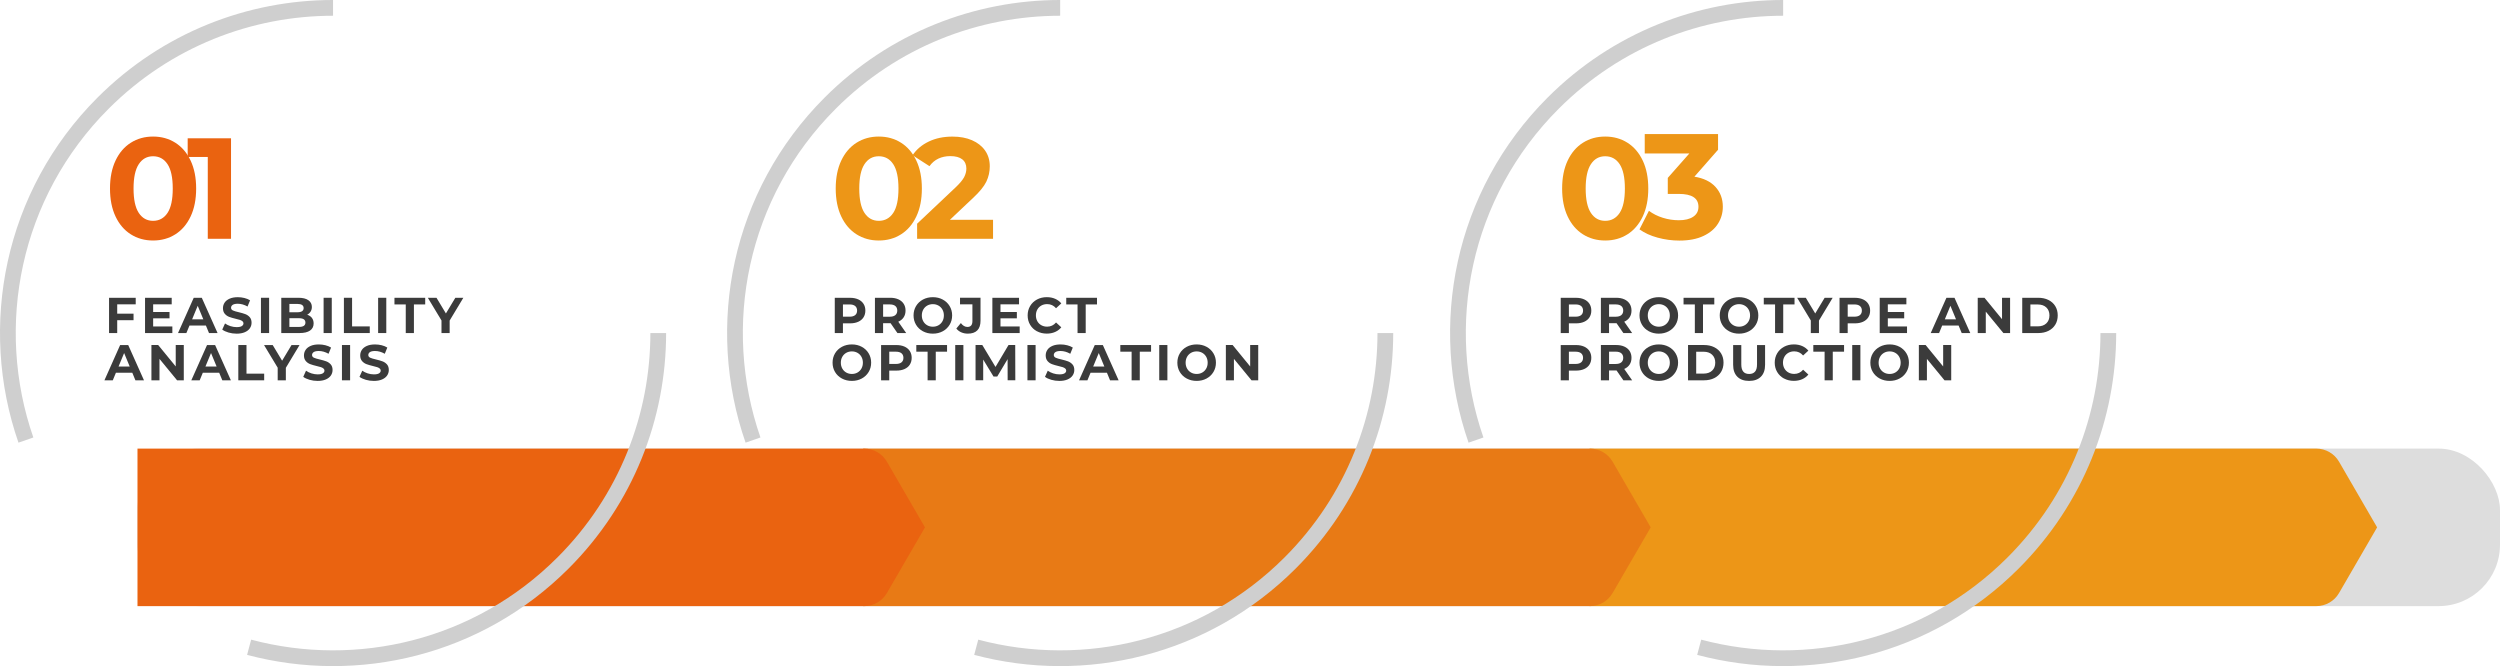 <?xml version="1.0" encoding="UTF-8"?> <svg xmlns="http://www.w3.org/2000/svg" id="Modalità_Isolamento" viewBox="0 0 1587.29 422.93"><g><path d="M74.42,193.22v5.92h10.37v4.16h-10.37v8.16h-5.18v-22.4h16.93v4.16h-11.74Z" style="fill:#3b3b3b;"></path><path d="M109.43,207.3v4.16h-17.34v-22.4h16.93v4.16h-11.78v4.86h10.4v4.03h-10.4v5.18h12.19Z" style="fill:#3b3b3b;"></path><path d="M130.71,206.67h-10.4l-1.98,4.8h-5.31l9.98-22.4h5.12l10.02,22.4h-5.44l-1.98-4.8Zm-1.63-3.94l-3.55-8.58-3.55,8.58h7.1Z" style="fill:#3b3b3b;"></path><path d="M145.09,211.13c-1.65-.48-2.98-1.1-3.98-1.87l1.76-3.9c.96,.7,2.1,1.27,3.42,1.7,1.32,.43,2.65,.64,3.97,.64,1.47,0,2.56-.22,3.26-.66s1.06-1.02,1.06-1.74c0-.53-.21-.98-.62-1.33-.42-.35-.95-.63-1.6-.85-.65-.21-1.53-.45-2.64-.7-1.71-.41-3.1-.81-4.19-1.22-1.09-.4-2.02-1.06-2.8-1.95-.78-.9-1.17-2.09-1.17-3.58,0-1.3,.35-2.48,1.06-3.54,.7-1.06,1.77-1.89,3.18-2.51,1.42-.62,3.15-.93,5.2-.93,1.43,0,2.83,.17,4.19,.51,1.36,.34,2.56,.83,3.58,1.47l-1.6,3.94c-2.07-1.17-4.14-1.76-6.21-1.76-1.45,0-2.52,.24-3.22,.7-.69,.47-1.04,1.09-1.04,1.86s.4,1.34,1.2,1.71c.8,.37,2.02,.74,3.66,1.1,1.71,.41,3.1,.81,4.19,1.22,1.09,.41,2.02,1.05,2.8,1.92,.78,.88,1.17,2.06,1.17,3.55,0,1.28-.36,2.45-1.07,3.5-.72,1.06-1.79,1.89-3.22,2.51s-3.17,.93-5.22,.93c-1.77,0-3.48-.24-5.14-.72Z" style="fill:#3b3b3b;"></path><path d="M165.68,189.06h5.18v22.4h-5.18v-22.4Z" style="fill:#3b3b3b;"></path><path d="M198.04,201.85c.73,.95,1.09,2.12,1.09,3.5,0,1.96-.76,3.47-2.29,4.53-1.53,1.06-3.75,1.58-6.67,1.58h-11.58v-22.4h10.94c2.73,0,4.83,.52,6.29,1.57,1.46,1.05,2.19,2.46,2.19,4.26,0,1.09-.26,2.06-.78,2.91-.52,.85-1.25,1.53-2.19,2.02,1.28,.41,2.28,1.08,3.01,2.03Zm-14.3-8.88v5.28h5.15c1.28,0,2.25-.22,2.91-.67,.66-.45,.99-1.11,.99-1.98s-.33-1.53-.99-1.97c-.66-.44-1.63-.66-2.91-.66h-5.15Zm9.14,13.92c.69-.45,1.04-1.14,1.04-2.08,0-1.86-1.38-2.78-4.13-2.78h-6.05v5.54h6.05c1.37,0,2.39-.22,3.09-.67Z" style="fill:#3b3b3b;"></path><path d="M205.46,189.06h5.18v22.4h-5.18v-22.4Z" style="fill:#3b3b3b;"></path><path d="M218.36,189.06h5.18v18.18h11.23v4.22h-16.42v-22.4Z" style="fill:#3b3b3b;"></path><path d="M240.08,189.06h5.18v22.4h-5.18v-22.4Z" style="fill:#3b3b3b;"></path><path d="M257.62,193.29h-7.17v-4.22h19.52v4.22h-7.17v18.18h-5.18v-18.18Z" style="fill:#3b3b3b;"></path><path d="M285.49,203.53v7.94h-5.18v-8l-8.67-14.4h5.5l5.98,9.95,5.98-9.95h5.09l-8.7,14.46Z" style="fill:#3b3b3b;"></path><path d="M83.99,236.67h-10.4l-1.98,4.8h-5.31l9.98-22.4h5.12l10.02,22.4h-5.44l-1.98-4.8Zm-1.63-3.94l-3.55-8.58-3.55,8.58h7.1Z" style="fill:#3b3b3b;"></path><path d="M116.69,219.06v22.4h-4.26l-11.17-13.6v13.6h-5.12v-22.4h4.29l11.14,13.6v-13.6h5.12Z" style="fill:#3b3b3b;"></path><path d="M139.16,236.67h-10.4l-1.98,4.8h-5.31l9.98-22.4h5.12l10.02,22.4h-5.44l-1.98-4.8Zm-1.63-3.94l-3.55-8.58-3.55,8.58h7.1Z" style="fill:#3b3b3b;"></path><path d="M151.32,219.06h5.18v18.18h11.23v4.22h-16.42v-22.4Z" style="fill:#3b3b3b;"></path><path d="M181.49,233.53v7.94h-5.18v-8l-8.67-14.4h5.5l5.98,9.95,5.98-9.95h5.09l-8.7,14.46Z" style="fill:#3b3b3b;"></path><path d="M196.52,241.13c-1.65-.48-2.98-1.1-3.98-1.87l1.76-3.9c.96,.7,2.1,1.27,3.42,1.7,1.32,.43,2.65,.64,3.97,.64,1.47,0,2.56-.22,3.26-.66s1.06-1.02,1.06-1.74c0-.53-.21-.98-.62-1.33-.42-.35-.95-.63-1.6-.85-.65-.21-1.53-.45-2.64-.7-1.71-.41-3.1-.81-4.19-1.22-1.09-.4-2.02-1.06-2.8-1.95-.78-.9-1.17-2.09-1.17-3.58,0-1.3,.35-2.48,1.06-3.54,.7-1.06,1.77-1.89,3.18-2.51,1.42-.62,3.15-.93,5.2-.93,1.43,0,2.83,.17,4.19,.51,1.36,.34,2.56,.83,3.58,1.47l-1.6,3.94c-2.07-1.17-4.14-1.76-6.21-1.76-1.45,0-2.52,.24-3.22,.7-.69,.47-1.04,1.09-1.04,1.86s.4,1.34,1.2,1.71c.8,.37,2.02,.74,3.66,1.1,1.71,.41,3.1,.81,4.19,1.22,1.09,.41,2.02,1.05,2.8,1.92,.78,.88,1.17,2.06,1.17,3.55,0,1.28-.36,2.45-1.07,3.5-.72,1.06-1.79,1.89-3.22,2.51s-3.17,.93-5.22,.93c-1.77,0-3.48-.24-5.14-.72Z" style="fill:#3b3b3b;"></path><path d="M217.11,219.06h5.18v22.4h-5.18v-22.4Z" style="fill:#3b3b3b;"></path><path d="M232.23,241.13c-1.65-.48-2.98-1.1-3.98-1.87l1.76-3.9c.96,.7,2.1,1.27,3.42,1.7,1.32,.43,2.65,.64,3.97,.64,1.47,0,2.56-.22,3.26-.66s1.06-1.02,1.06-1.74c0-.53-.21-.98-.62-1.33-.42-.35-.95-.63-1.6-.85-.65-.21-1.53-.45-2.64-.7-1.71-.41-3.1-.81-4.19-1.22-1.09-.4-2.02-1.06-2.8-1.95-.78-.9-1.17-2.09-1.17-3.58,0-1.3,.35-2.48,1.06-3.54,.7-1.06,1.77-1.89,3.18-2.51,1.42-.62,3.15-.93,5.2-.93,1.43,0,2.83,.17,4.19,.51,1.36,.34,2.56,.83,3.58,1.47l-1.6,3.94c-2.07-1.17-4.14-1.76-6.21-1.76-1.45,0-2.52,.24-3.22,.7-.69,.47-1.04,1.09-1.04,1.86s.4,1.34,1.2,1.71c.8,.37,2.02,.74,3.66,1.1,1.71,.41,3.1,.81,4.19,1.22,1.09,.41,2.02,1.05,2.8,1.92,.78,.88,1.17,2.06,1.17,3.55,0,1.28-.36,2.45-1.07,3.5-.72,1.06-1.79,1.89-3.22,2.51s-3.17,.93-5.22,.93c-1.77,0-3.48-.24-5.14-.72Z" style="fill:#3b3b3b;"></path></g><g><path d="M83.06,148.78c-4.13-2.61-7.37-6.39-9.71-11.35-2.34-4.95-3.51-10.86-3.51-17.73s1.17-12.77,3.51-17.73c2.34-4.95,5.57-8.73,9.71-11.35,4.13-2.61,8.84-3.92,14.13-3.92s9.99,1.31,14.13,3.92c4.13,2.61,7.37,6.4,9.71,11.35,2.34,4.95,3.51,10.86,3.51,17.73s-1.17,12.78-3.51,17.73c-2.34,4.95-5.58,8.74-9.71,11.35-4.13,2.61-8.84,3.92-14.13,3.92s-10-1.31-14.13-3.92Zm23.29-13.58c2.22-3.34,3.33-8.51,3.33-15.49s-1.11-12.15-3.33-15.49c-2.22-3.34-5.27-5.01-9.16-5.01s-6.85,1.67-9.07,5.01c-2.22,3.34-3.33,8.51-3.33,15.49s1.11,12.15,3.33,15.49c2.22,3.34,5.24,5.01,9.07,5.01s6.94-1.67,9.16-5.01Z" style="fill:#ea6310;"></path><path d="M146.68,87.81v63.8h-14.76v-51.95h-12.76v-11.85h27.52Z" style="fill:#ea6310;"></path></g><g><path d="M544.87,190.06c1.46,.66,2.59,1.6,3.38,2.82,.79,1.22,1.18,2.66,1.18,4.32s-.4,3.08-1.18,4.3c-.79,1.23-1.92,2.17-3.38,2.82-1.46,.65-3.18,.98-5.17,.98h-4.51v6.18h-5.18v-22.4h9.7c1.98,0,3.71,.33,5.17,.99Zm-1.9,10c.81-.67,1.22-1.63,1.22-2.86s-.41-2.22-1.22-2.9c-.81-.67-2-1.01-3.55-1.01h-4.22v7.78h4.22c1.56,0,2.74-.34,3.55-1.01Z" style="fill:#3b3b3b;"></path><path d="M569.78,211.46l-4.32-6.24h-4.77v6.24h-5.18v-22.4h9.7c1.98,0,3.71,.33,5.17,.99,1.46,.66,2.59,1.6,3.38,2.82,.79,1.22,1.18,2.66,1.18,4.32s-.4,3.1-1.2,4.3c-.8,1.21-1.94,2.13-3.41,2.77l5.02,7.2h-5.57Zm-1.31-17.17c-.81-.67-2-1.01-3.55-1.01h-4.22v7.81h4.22c1.56,0,2.74-.34,3.55-1.02,.81-.68,1.22-1.64,1.22-2.88s-.41-2.22-1.22-2.9Z" style="fill:#3b3b3b;"></path><path d="M585.99,210.34c-1.87-1-3.33-2.38-4.38-4.14-1.06-1.76-1.58-3.74-1.58-5.94s.53-4.18,1.58-5.94c1.06-1.76,2.52-3.14,4.38-4.14,1.87-1,3.96-1.5,6.29-1.5s4.42,.5,6.27,1.5c1.86,1,3.32,2.38,4.38,4.14,1.07,1.76,1.6,3.74,1.6,5.94s-.53,4.18-1.6,5.94c-1.07,1.76-2.53,3.14-4.38,4.14-1.86,1-3.95,1.5-6.27,1.5s-4.42-.5-6.29-1.5Zm9.87-3.82c1.07-.61,1.9-1.46,2.51-2.54s.91-2.33,.91-3.71-.3-2.62-.91-3.71-1.45-1.94-2.51-2.54c-1.07-.61-2.26-.91-3.58-.91s-2.52,.3-3.58,.91c-1.07,.61-1.9,1.46-2.51,2.54-.61,1.09-.91,2.33-.91,3.71s.3,2.62,.91,3.71c.61,1.09,1.44,1.94,2.51,2.54,1.07,.61,2.26,.91,3.58,.91s2.52-.3,3.58-.91Z" style="fill:#3b3b3b;"></path><path d="M610.31,211c-1.27-.57-2.31-1.37-3.12-2.42l2.88-3.46c1.22,1.64,2.6,2.46,4.16,2.46,2.11,0,3.17-1.24,3.17-3.71v-10.66h-7.87v-4.16h13.02v14.53c0,2.75-.68,4.82-2.05,6.19s-3.37,2.06-6.02,2.06c-1.52,0-2.91-.28-4.18-.85Z" style="fill:#3b3b3b;"></path><path d="M647.41,207.3v4.16h-17.34v-22.4h16.93v4.16h-11.78v4.86h10.4v4.03h-10.4v5.18h12.19Z" style="fill:#3b3b3b;"></path><path d="M658.4,210.36c-1.85-.99-3.3-2.37-4.35-4.13-1.06-1.76-1.58-3.75-1.58-5.97s.53-4.21,1.58-5.97,2.51-3.14,4.35-4.13c1.84-.99,3.92-1.49,6.22-1.49,1.94,0,3.7,.34,5.26,1.02,1.57,.68,2.89,1.66,3.95,2.94l-3.33,3.07c-1.52-1.75-3.39-2.62-5.63-2.62-1.39,0-2.62,.3-3.71,.91-1.09,.61-1.94,1.46-2.54,2.54-.61,1.09-.91,2.33-.91,3.71s.3,2.62,.91,3.71c.61,1.09,1.46,1.94,2.54,2.54,1.09,.61,2.32,.91,3.71,.91,2.24,0,4.12-.88,5.63-2.66l3.33,3.07c-1.07,1.3-2.39,2.29-3.97,2.98s-3.34,1.02-5.28,1.02c-2.28,0-4.35-.5-6.19-1.49Z" style="fill:#3b3b3b;"></path><path d="M684.15,193.29h-7.17v-4.22h19.52v4.22h-7.17v18.18h-5.18v-18.18Z" style="fill:#3b3b3b;"></path><path d="M534.57,240.34c-1.87-1-3.33-2.38-4.38-4.14-1.06-1.76-1.58-3.74-1.58-5.94s.53-4.18,1.58-5.94c1.06-1.76,2.52-3.14,4.38-4.14,1.87-1,3.96-1.5,6.29-1.5s4.42,.5,6.27,1.5c1.86,1,3.32,2.38,4.38,4.14,1.07,1.76,1.6,3.74,1.6,5.94s-.53,4.18-1.6,5.94c-1.07,1.76-2.53,3.14-4.38,4.14-1.86,1-3.95,1.5-6.27,1.5s-4.42-.5-6.29-1.5Zm9.87-3.82c1.07-.61,1.9-1.46,2.51-2.54s.91-2.33,.91-3.71-.3-2.62-.91-3.71-1.45-1.94-2.51-2.54c-1.07-.61-2.26-.91-3.58-.91s-2.52,.3-3.58,.91c-1.07,.61-1.9,1.46-2.51,2.54-.61,1.09-.91,2.33-.91,3.71s.3,2.62,.91,3.71c.61,1.09,1.44,1.94,2.51,2.54,1.07,.61,2.26,.91,3.58,.91s2.52-.3,3.58-.91Z" style="fill:#3b3b3b;"></path><path d="M574.28,220.06c1.46,.66,2.59,1.6,3.38,2.82,.79,1.22,1.18,2.66,1.18,4.32s-.4,3.08-1.18,4.3c-.79,1.23-1.92,2.17-3.38,2.82-1.46,.65-3.18,.98-5.17,.98h-4.51v6.18h-5.18v-22.4h9.7c1.98,0,3.71,.33,5.17,.99Zm-1.9,10c.81-.67,1.22-1.63,1.22-2.86s-.41-2.22-1.22-2.9c-.81-.67-2-1.01-3.55-1.01h-4.22v7.78h4.22c1.56,0,2.74-.34,3.55-1.01Z" style="fill:#3b3b3b;"></path><path d="M588.95,223.29h-7.17v-4.22h19.52v4.22h-7.17v18.18h-5.18v-18.18Z" style="fill:#3b3b3b;"></path><path d="M606.49,219.06h5.18v22.4h-5.18v-22.4Z" style="fill:#3b3b3b;"></path><path d="M639.77,241.46l-.03-13.44-6.59,11.07h-2.34l-6.56-10.78v13.15h-4.86v-22.4h4.29l8.38,13.92,8.26-13.92h4.26l.06,22.4h-4.86Z" style="fill:#3b3b3b;"></path><path d="M652.34,219.06h5.18v22.4h-5.18v-22.4Z" style="fill:#3b3b3b;"></path><path d="M667.46,241.13c-1.65-.48-2.98-1.1-3.98-1.87l1.76-3.9c.96,.7,2.1,1.27,3.42,1.7,1.32,.43,2.65,.64,3.97,.64,1.47,0,2.56-.22,3.26-.66s1.06-1.02,1.06-1.74c0-.53-.21-.98-.62-1.33-.42-.35-.95-.63-1.6-.85-.65-.21-1.53-.45-2.64-.7-1.71-.41-3.1-.81-4.19-1.22-1.09-.4-2.02-1.06-2.8-1.95-.78-.9-1.17-2.09-1.17-3.58,0-1.3,.35-2.48,1.06-3.54,.7-1.06,1.77-1.89,3.18-2.51,1.42-.62,3.15-.93,5.2-.93,1.43,0,2.83,.17,4.19,.51,1.36,.34,2.56,.83,3.58,1.47l-1.6,3.94c-2.07-1.17-4.14-1.76-6.21-1.76-1.45,0-2.52,.24-3.22,.7-.69,.47-1.04,1.09-1.04,1.86s.4,1.34,1.2,1.71c.8,.37,2.02,.74,3.66,1.1,1.71,.41,3.1,.81,4.19,1.22,1.09,.41,2.02,1.05,2.8,1.92,.78,.88,1.17,2.06,1.17,3.55,0,1.28-.36,2.45-1.07,3.5-.72,1.06-1.79,1.89-3.22,2.51s-3.17,.93-5.22,.93c-1.77,0-3.48-.24-5.14-.72Z" style="fill:#3b3b3b;"></path><path d="M702.8,236.67h-10.4l-1.98,4.8h-5.31l9.98-22.4h5.12l10.02,22.4h-5.44l-1.98-4.8Zm-1.63-3.94l-3.55-8.58-3.55,8.58h7.1Z" style="fill:#3b3b3b;"></path><path d="M718.48,223.29h-7.17v-4.22h19.52v4.22h-7.17v18.18h-5.18v-18.18Z" style="fill:#3b3b3b;"></path><path d="M736.02,219.06h5.18v22.4h-5.18v-22.4Z" style="fill:#3b3b3b;"></path><path d="M753.48,240.34c-1.87-1-3.33-2.38-4.38-4.14-1.06-1.76-1.58-3.74-1.58-5.94s.53-4.18,1.58-5.94c1.06-1.76,2.52-3.14,4.38-4.14,1.87-1,3.96-1.5,6.29-1.5s4.42,.5,6.27,1.5c1.86,1,3.32,2.38,4.38,4.14,1.07,1.76,1.6,3.74,1.6,5.94s-.53,4.18-1.6,5.94c-1.07,1.76-2.53,3.14-4.38,4.14-1.86,1-3.95,1.5-6.27,1.5s-4.42-.5-6.29-1.5Zm9.87-3.82c1.07-.61,1.9-1.46,2.51-2.54s.91-2.33,.91-3.71-.3-2.62-.91-3.71-1.45-1.94-2.51-2.54c-1.07-.61-2.26-.91-3.58-.91s-2.52,.3-3.58,.91c-1.07,.61-1.9,1.46-2.51,2.54-.61,1.09-.91,2.33-.91,3.71s.3,2.62,.91,3.71c.61,1.09,1.44,1.94,2.51,2.54,1.07,.61,2.26,.91,3.58,.91s2.52-.3,3.58-.91Z" style="fill:#3b3b3b;"></path><path d="M798.87,219.06v22.4h-4.26l-11.17-13.6v13.6h-5.12v-22.4h4.29l11.14,13.6v-13.6h5.12Z" style="fill:#3b3b3b;"></path></g><g><path d="M543.83,148.78c-4.13-2.61-7.37-6.39-9.71-11.35-2.34-4.95-3.51-10.86-3.51-17.73s1.17-12.77,3.51-17.73c2.34-4.95,5.57-8.73,9.71-11.35,4.13-2.61,8.84-3.92,14.13-3.92s9.99,1.31,14.13,3.92c4.13,2.61,7.37,6.4,9.71,11.35,2.34,4.95,3.51,10.86,3.51,17.73s-1.17,12.78-3.51,17.73c-2.34,4.95-5.58,8.74-9.71,11.35-4.13,2.61-8.84,3.92-14.13,3.92s-10-1.31-14.13-3.92Zm23.29-13.58c2.22-3.34,3.33-8.51,3.33-15.49s-1.11-12.15-3.33-15.49c-2.22-3.34-5.27-5.01-9.16-5.01s-6.85,1.67-9.07,5.01c-2.22,3.34-3.33,8.51-3.33,15.49s1.11,12.15,3.33,15.49c2.22,3.34,5.24,5.01,9.07,5.01s6.94-1.67,9.16-5.01Z" style="fill:#ed9617;"></path><path d="M630.5,139.58v12.03h-48.21v-9.57l24.61-23.24c2.61-2.49,4.37-4.63,5.29-6.42,.91-1.79,1.37-3.57,1.37-5.33,0-2.55-.87-4.51-2.6-5.88-1.73-1.37-4.27-2.05-7.61-2.05-2.79,0-5.32,.53-7.56,1.59-2.25,1.06-4.13,2.66-5.65,4.79l-10.75-6.93c2.49-3.71,5.92-6.61,10.3-8.7,4.37-2.1,9.39-3.14,15.04-3.14,4.74,0,8.89,.77,12.44,2.32,3.55,1.55,6.32,3.74,8.29,6.56,1.97,2.83,2.96,6.15,2.96,9.98,0,3.46-.73,6.71-2.19,9.75-1.46,3.04-4.28,6.5-8.48,10.39l-14.67,13.85h27.43Z" style="fill:#ed9617;"></path></g><g><path d="M1005.79,190.06c1.46,.66,2.59,1.6,3.38,2.82s1.18,2.66,1.18,4.32-.4,3.08-1.18,4.3-1.92,2.17-3.38,2.82c-1.46,.65-3.18,.98-5.17,.98h-4.51v6.18h-5.18v-22.4h9.7c1.98,0,3.71,.33,5.17,.99Zm-1.9,10c.81-.67,1.22-1.63,1.22-2.86s-.41-2.22-1.22-2.9c-.81-.67-2-1.01-3.55-1.01h-4.22v7.78h4.22c1.56,0,2.74-.34,3.55-1.01Z" style="fill:#3b3b3b;"></path><path d="M1030.7,211.46l-4.32-6.24h-4.77v6.24h-5.18v-22.4h9.7c1.98,0,3.71,.33,5.17,.99,1.46,.66,2.59,1.6,3.38,2.82s1.18,2.66,1.18,4.32-.4,3.1-1.2,4.3-1.94,2.13-3.41,2.77l5.02,7.2h-5.57Zm-1.31-17.17c-.81-.67-2-1.01-3.55-1.01h-4.22v7.81h4.22c1.56,0,2.74-.34,3.55-1.02,.81-.68,1.22-1.64,1.22-2.88s-.41-2.22-1.22-2.9Z" style="fill:#3b3b3b;"></path><path d="M1046.91,210.34c-1.87-1-3.33-2.38-4.38-4.14-1.06-1.76-1.58-3.74-1.58-5.94s.53-4.18,1.58-5.94c1.06-1.76,2.52-3.14,4.38-4.14,1.87-1,3.96-1.5,6.29-1.5s4.42,.5,6.27,1.5c1.86,1,3.32,2.38,4.38,4.14,1.07,1.76,1.6,3.74,1.6,5.94s-.53,4.18-1.6,5.94c-1.07,1.76-2.53,3.14-4.38,4.14-1.86,1-3.95,1.5-6.27,1.5s-4.42-.5-6.29-1.5Zm9.87-3.82c1.07-.61,1.9-1.46,2.51-2.54,.61-1.09,.91-2.33,.91-3.71s-.3-2.62-.91-3.71c-.61-1.09-1.45-1.94-2.51-2.54s-2.26-.91-3.58-.91-2.52,.3-3.58,.91-1.9,1.46-2.51,2.54-.91,2.33-.91,3.71,.3,2.62,.91,3.71,1.45,1.94,2.51,2.54c1.07,.61,2.26,.91,3.58,.91s2.52-.3,3.58-.91Z" style="fill:#3b3b3b;"></path><path d="M1076.08,193.29h-7.17v-4.22h19.52v4.22h-7.17v18.18h-5.18v-18.18Z" style="fill:#3b3b3b;"></path><path d="M1097.85,210.34c-1.87-1-3.33-2.38-4.38-4.14-1.06-1.76-1.58-3.74-1.58-5.94s.53-4.18,1.58-5.94c1.06-1.76,2.52-3.14,4.38-4.14,1.87-1,3.96-1.5,6.29-1.5s4.42,.5,6.27,1.5c1.86,1,3.32,2.38,4.38,4.14,1.07,1.76,1.6,3.74,1.6,5.94s-.53,4.18-1.6,5.94c-1.07,1.76-2.53,3.14-4.38,4.14-1.86,1-3.95,1.5-6.27,1.5s-4.42-.5-6.29-1.5Zm9.87-3.82c1.07-.61,1.9-1.46,2.51-2.54,.61-1.09,.91-2.33,.91-3.71s-.3-2.62-.91-3.71c-.61-1.09-1.45-1.94-2.51-2.54s-2.26-.91-3.58-.91-2.52,.3-3.58,.91-1.9,1.46-2.51,2.54-.91,2.33-.91,3.71,.3,2.62,.91,3.71,1.45,1.94,2.51,2.54c1.07,.61,2.26,.91,3.58,.91s2.52-.3,3.58-.91Z" style="fill:#3b3b3b;"></path><path d="M1127.02,193.29h-7.17v-4.22h19.52v4.22h-7.17v18.18h-5.18v-18.18Z" style="fill:#3b3b3b;"></path><path d="M1154.89,203.53v7.94h-5.18v-8l-8.67-14.4h5.5l5.98,9.95,5.98-9.95h5.09l-8.7,14.46Z" style="fill:#3b3b3b;"></path><path d="M1182.81,190.06c1.46,.66,2.59,1.6,3.38,2.82,.79,1.22,1.18,2.66,1.18,4.32s-.39,3.08-1.18,4.3c-.79,1.23-1.92,2.17-3.38,2.82-1.46,.65-3.18,.98-5.17,.98h-4.51v6.18h-5.18v-22.4h9.7c1.98,0,3.71,.33,5.17,.99Zm-1.9,10c.81-.67,1.22-1.63,1.22-2.86s-.41-2.22-1.22-2.9-2-1.01-3.55-1.01h-4.22v7.78h4.22c1.56,0,2.74-.34,3.55-1.01Z" style="fill:#3b3b3b;"></path><path d="M1210.8,207.3v4.16h-17.34v-22.4h16.93v4.16h-11.78v4.86h10.4v4.03h-10.4v5.18h12.19Z" style="fill:#3b3b3b;"></path><path d="M1243.53,206.67h-10.4l-1.98,4.8h-5.31l9.98-22.4h5.12l10.02,22.4h-5.44l-1.98-4.8Zm-1.63-3.94l-3.55-8.58-3.55,8.58h7.1Z" style="fill:#3b3b3b;"></path><path d="M1276.24,189.06v22.4h-4.26l-11.17-13.6v13.6h-5.12v-22.4h4.29l11.14,13.6v-13.6h5.12Z" style="fill:#3b3b3b;"></path><path d="M1283.95,189.06h10.18c2.43,0,4.58,.46,6.45,1.39,1.87,.93,3.32,2.23,4.35,3.92,1.04,1.69,1.55,3.65,1.55,5.89s-.52,4.2-1.55,5.89c-1.03,1.68-2.49,2.99-4.35,3.92-1.87,.93-4.02,1.39-6.45,1.39h-10.18v-22.4Zm9.92,18.14c2.24,0,4.03-.62,5.36-1.87,1.33-1.25,2-2.94,2-5.07s-.67-3.82-2-5.07c-1.33-1.25-3.12-1.87-5.36-1.87h-4.74v13.89h4.74Z" style="fill:#3b3b3b;"></path><path d="M1005.79,220.06c1.46,.66,2.59,1.6,3.38,2.82s1.18,2.66,1.18,4.32-.4,3.08-1.18,4.3-1.92,2.17-3.38,2.82c-1.46,.65-3.18,.98-5.17,.98h-4.51v6.18h-5.18v-22.4h9.7c1.98,0,3.71,.33,5.17,.99Zm-1.9,10c.81-.67,1.22-1.63,1.22-2.86s-.41-2.22-1.22-2.9c-.81-.67-2-1.01-3.55-1.01h-4.22v7.78h4.22c1.56,0,2.74-.34,3.55-1.01Z" style="fill:#3b3b3b;"></path><path d="M1030.7,241.46l-4.32-6.24h-4.77v6.24h-5.18v-22.4h9.7c1.98,0,3.71,.33,5.17,.99,1.46,.66,2.59,1.6,3.38,2.82s1.18,2.66,1.18,4.32-.4,3.1-1.2,4.3-1.94,2.13-3.41,2.77l5.02,7.2h-5.57Zm-1.31-17.17c-.81-.67-2-1.01-3.55-1.01h-4.22v7.81h4.22c1.56,0,2.74-.34,3.55-1.02,.81-.68,1.22-1.64,1.22-2.88s-.41-2.22-1.22-2.9Z" style="fill:#3b3b3b;"></path><path d="M1046.91,240.34c-1.87-1-3.33-2.38-4.38-4.14-1.06-1.76-1.58-3.74-1.58-5.94s.53-4.18,1.58-5.94c1.06-1.76,2.52-3.14,4.38-4.14,1.87-1,3.96-1.5,6.29-1.5s4.42,.5,6.27,1.5c1.86,1,3.32,2.38,4.38,4.14,1.07,1.76,1.6,3.74,1.6,5.94s-.53,4.18-1.6,5.94c-1.07,1.76-2.53,3.14-4.38,4.14-1.86,1-3.95,1.5-6.27,1.5s-4.42-.5-6.29-1.5Zm9.87-3.82c1.07-.61,1.9-1.46,2.51-2.54,.61-1.09,.91-2.33,.91-3.71s-.3-2.62-.91-3.71c-.61-1.09-1.45-1.94-2.51-2.54s-2.26-.91-3.58-.91-2.52,.3-3.58,.91-1.9,1.46-2.51,2.54-.91,2.33-.91,3.71,.3,2.62,.91,3.71,1.45,1.94,2.51,2.54c1.07,.61,2.26,.91,3.58,.91s2.52-.3,3.58-.91Z" style="fill:#3b3b3b;"></path><path d="M1071.76,219.06h10.18c2.43,0,4.58,.46,6.45,1.39,1.87,.93,3.32,2.23,4.35,3.92,1.04,1.69,1.55,3.65,1.55,5.89s-.52,4.2-1.55,5.89c-1.03,1.68-2.49,2.99-4.35,3.92-1.87,.93-4.02,1.39-6.45,1.39h-10.18v-22.4Zm9.92,18.14c2.24,0,4.03-.62,5.36-1.87,1.33-1.25,2-2.94,2-5.07s-.67-3.82-2-5.07c-1.33-1.25-3.12-1.87-5.36-1.87h-4.74v13.89h4.74Z" style="fill:#3b3b3b;"></path><path d="M1103.07,239.19c-1.78-1.77-2.67-4.3-2.67-7.58v-12.54h5.18v12.35c0,4.01,1.66,6.02,4.99,6.02,1.62,0,2.86-.48,3.71-1.46,.85-.97,1.28-2.49,1.28-4.56v-12.35h5.12v12.54c0,3.29-.89,5.81-2.67,7.58-1.78,1.77-4.27,2.66-7.47,2.66s-5.69-.88-7.47-2.66Z" style="fill:#3b3b3b;"></path><path d="M1132.73,240.36c-1.85-.99-3.3-2.37-4.35-4.13-1.06-1.76-1.58-3.75-1.58-5.97s.53-4.21,1.58-5.97c1.06-1.76,2.51-3.14,4.35-4.13,1.84-.99,3.92-1.49,6.22-1.49,1.94,0,3.7,.34,5.26,1.02,1.57,.68,2.89,1.66,3.95,2.94l-3.33,3.07c-1.51-1.75-3.39-2.62-5.63-2.62-1.39,0-2.62,.3-3.71,.91s-1.94,1.46-2.54,2.54-.91,2.33-.91,3.71,.3,2.62,.91,3.71,1.46,1.94,2.54,2.54c1.09,.61,2.33,.91,3.71,.91,2.24,0,4.12-.88,5.63-2.66l3.33,3.07c-1.07,1.3-2.39,2.29-3.97,2.98-1.58,.68-3.34,1.02-5.28,1.02-2.28,0-4.35-.5-6.19-1.49Z" style="fill:#3b3b3b;"></path><path d="M1158.47,223.29h-7.17v-4.22h19.52v4.22h-7.17v18.18h-5.18v-18.18Z" style="fill:#3b3b3b;"></path><path d="M1176.01,219.06h5.18v22.4h-5.18v-22.4Z" style="fill:#3b3b3b;"></path><path d="M1193.47,240.34c-1.87-1-3.33-2.38-4.38-4.14-1.06-1.76-1.58-3.74-1.58-5.94s.53-4.18,1.58-5.94c1.06-1.76,2.52-3.14,4.38-4.14,1.87-1,3.96-1.5,6.29-1.5s4.42,.5,6.27,1.5c1.86,1,3.32,2.38,4.38,4.14,1.07,1.76,1.6,3.74,1.6,5.94s-.53,4.18-1.6,5.94c-1.07,1.76-2.53,3.14-4.38,4.14-1.86,1-3.95,1.5-6.27,1.5s-4.42-.5-6.29-1.5Zm9.87-3.82c1.07-.61,1.9-1.46,2.51-2.54,.61-1.09,.91-2.33,.91-3.71s-.3-2.62-.91-3.71c-.61-1.09-1.45-1.94-2.51-2.54-1.07-.61-2.26-.91-3.58-.91s-2.52,.3-3.58,.91c-1.07,.61-1.9,1.46-2.51,2.54-.61,1.09-.91,2.33-.91,3.71s.3,2.62,.91,3.71c.61,1.09,1.44,1.94,2.51,2.54,1.07,.61,2.26,.91,3.58,.91s2.52-.3,3.58-.91Z" style="fill:#3b3b3b;"></path><path d="M1238.86,219.06v22.4h-4.26l-11.17-13.6v13.6h-5.12v-22.4h4.29l11.14,13.6v-13.6h5.12Z" style="fill:#3b3b3b;"></path></g><g><path d="M1005.04,148.78c-4.13-2.61-7.37-6.39-9.71-11.35-2.34-4.95-3.51-10.86-3.51-17.73s1.17-12.77,3.51-17.73c2.34-4.95,5.57-8.73,9.71-11.35,4.13-2.61,8.84-3.92,14.13-3.92s9.99,1.31,14.13,3.92c4.13,2.61,7.37,6.4,9.71,11.35,2.34,4.95,3.51,10.86,3.51,17.73s-1.17,12.78-3.51,17.73c-2.34,4.95-5.58,8.74-9.71,11.35-4.13,2.61-8.84,3.92-14.13,3.92s-10-1.31-14.13-3.92Zm23.29-13.58c2.22-3.34,3.33-8.51,3.33-15.49s-1.11-12.15-3.33-15.49c-2.22-3.34-5.27-5.01-9.16-5.01s-6.85,1.67-9.07,5.01c-2.22,3.34-3.33,8.51-3.33,15.49s1.11,12.15,3.33,15.49c2.22,3.34,5.24,5.01,9.07,5.01s6.94-1.67,9.16-5.01Z" style="fill:#ed9617;"></path><path d="M1089.2,118.69c3.1,3.39,4.65,7.59,4.65,12.59,0,3.86-1.01,7.43-3.04,10.69-2.03,3.26-5.11,5.88-9.26,7.84-4.15,1.96-9.23,2.94-15.25,2.94-4.69,0-9.29-.62-13.82-1.85-4.53-1.23-8.38-2.99-11.54-5.27l5.99-11.78c2.53,1.9,5.46,3.37,8.79,4.42,3.32,1.04,6.73,1.57,10.21,1.57,3.86,0,6.9-.74,9.12-2.23,2.22-1.49,3.33-3.59,3.33-6.32,0-5.45-4.15-8.17-12.45-8.17h-7.03v-10.17l13.68-15.49h-28.31v-12.35h46.55v9.97l-15.01,17.1c5.83,.95,10.29,3.12,13.4,6.51Z" style="fill:#ed9617;"></path></g><rect x="87.29" y="284.83" width="1500" height="100" rx="38.99" ry="38.99" style="fill:#ddd;"></rect><path d="M1470.68,384.83h-461.41v-100h461.41c5.94,0,11.42,3.16,14.4,8.29l24.19,41.71-24.19,41.71c-2.98,5.13-8.46,8.29-14.4,8.29Z" style="fill:#ed9617;"></path><path d="M1009.47,384.83h-461.41v-100h461.41c5.94,0,11.42,3.16,14.4,8.29l24.19,41.71-24.19,41.71c-2.98,5.13-8.46,8.29-14.4,8.29Z" style="fill:#e87a15;"></path><path d="M548.7,384.83H87.29v-100h461.41c5.94,0,11.42,3.16,14.4,8.29l24.19,41.71-24.19,41.71c-2.98,5.13-8.46,8.29-14.4,8.29Z" style="fill:#ea6310;"></path><g><path d="M16.45,279.41C-8.73,206.98,7.61,123.33,65.47,65.47,105.79,25.16,158.63,5,211.46,5" style="fill:none; stroke:#cfcfcf; stroke-miterlimit:10; stroke-width:10px;"></path><path d="M417.93,211.46c0,52.84-20.16,105.68-60.47,145.99-54,54-130.46,71.83-199.29,53.51" style="fill:none; stroke:#cfcfcf; stroke-miterlimit:10; stroke-width:10px;"></path></g><g><path d="M478.1,279.41c-25.18-72.43-8.84-156.08,49.02-213.94,40.31-40.31,93.15-60.47,145.99-60.47" style="fill:none; stroke:#cfcfcf; stroke-miterlimit:10; stroke-width:10px;"></path><path d="M879.58,211.46c0,52.84-20.16,105.68-60.47,145.99-54,54-130.46,71.83-199.29,53.51" style="fill:none; stroke:#cfcfcf; stroke-miterlimit:10; stroke-width:10px;"></path></g><g><path d="M937.13,279.41c-25.18-72.43-8.84-156.08,49.02-213.94,40.31-40.31,93.15-60.47,145.99-60.47" style="fill:none; stroke:#cfcfcf; stroke-miterlimit:10; stroke-width:10px;"></path><path d="M1338.61,211.46c0,52.84-20.16,105.68-60.47,145.99-54,54-130.46,71.83-199.29,53.51" style="fill:none; stroke:#cfcfcf; stroke-miterlimit:10; stroke-width:10px;"></path></g></svg> 